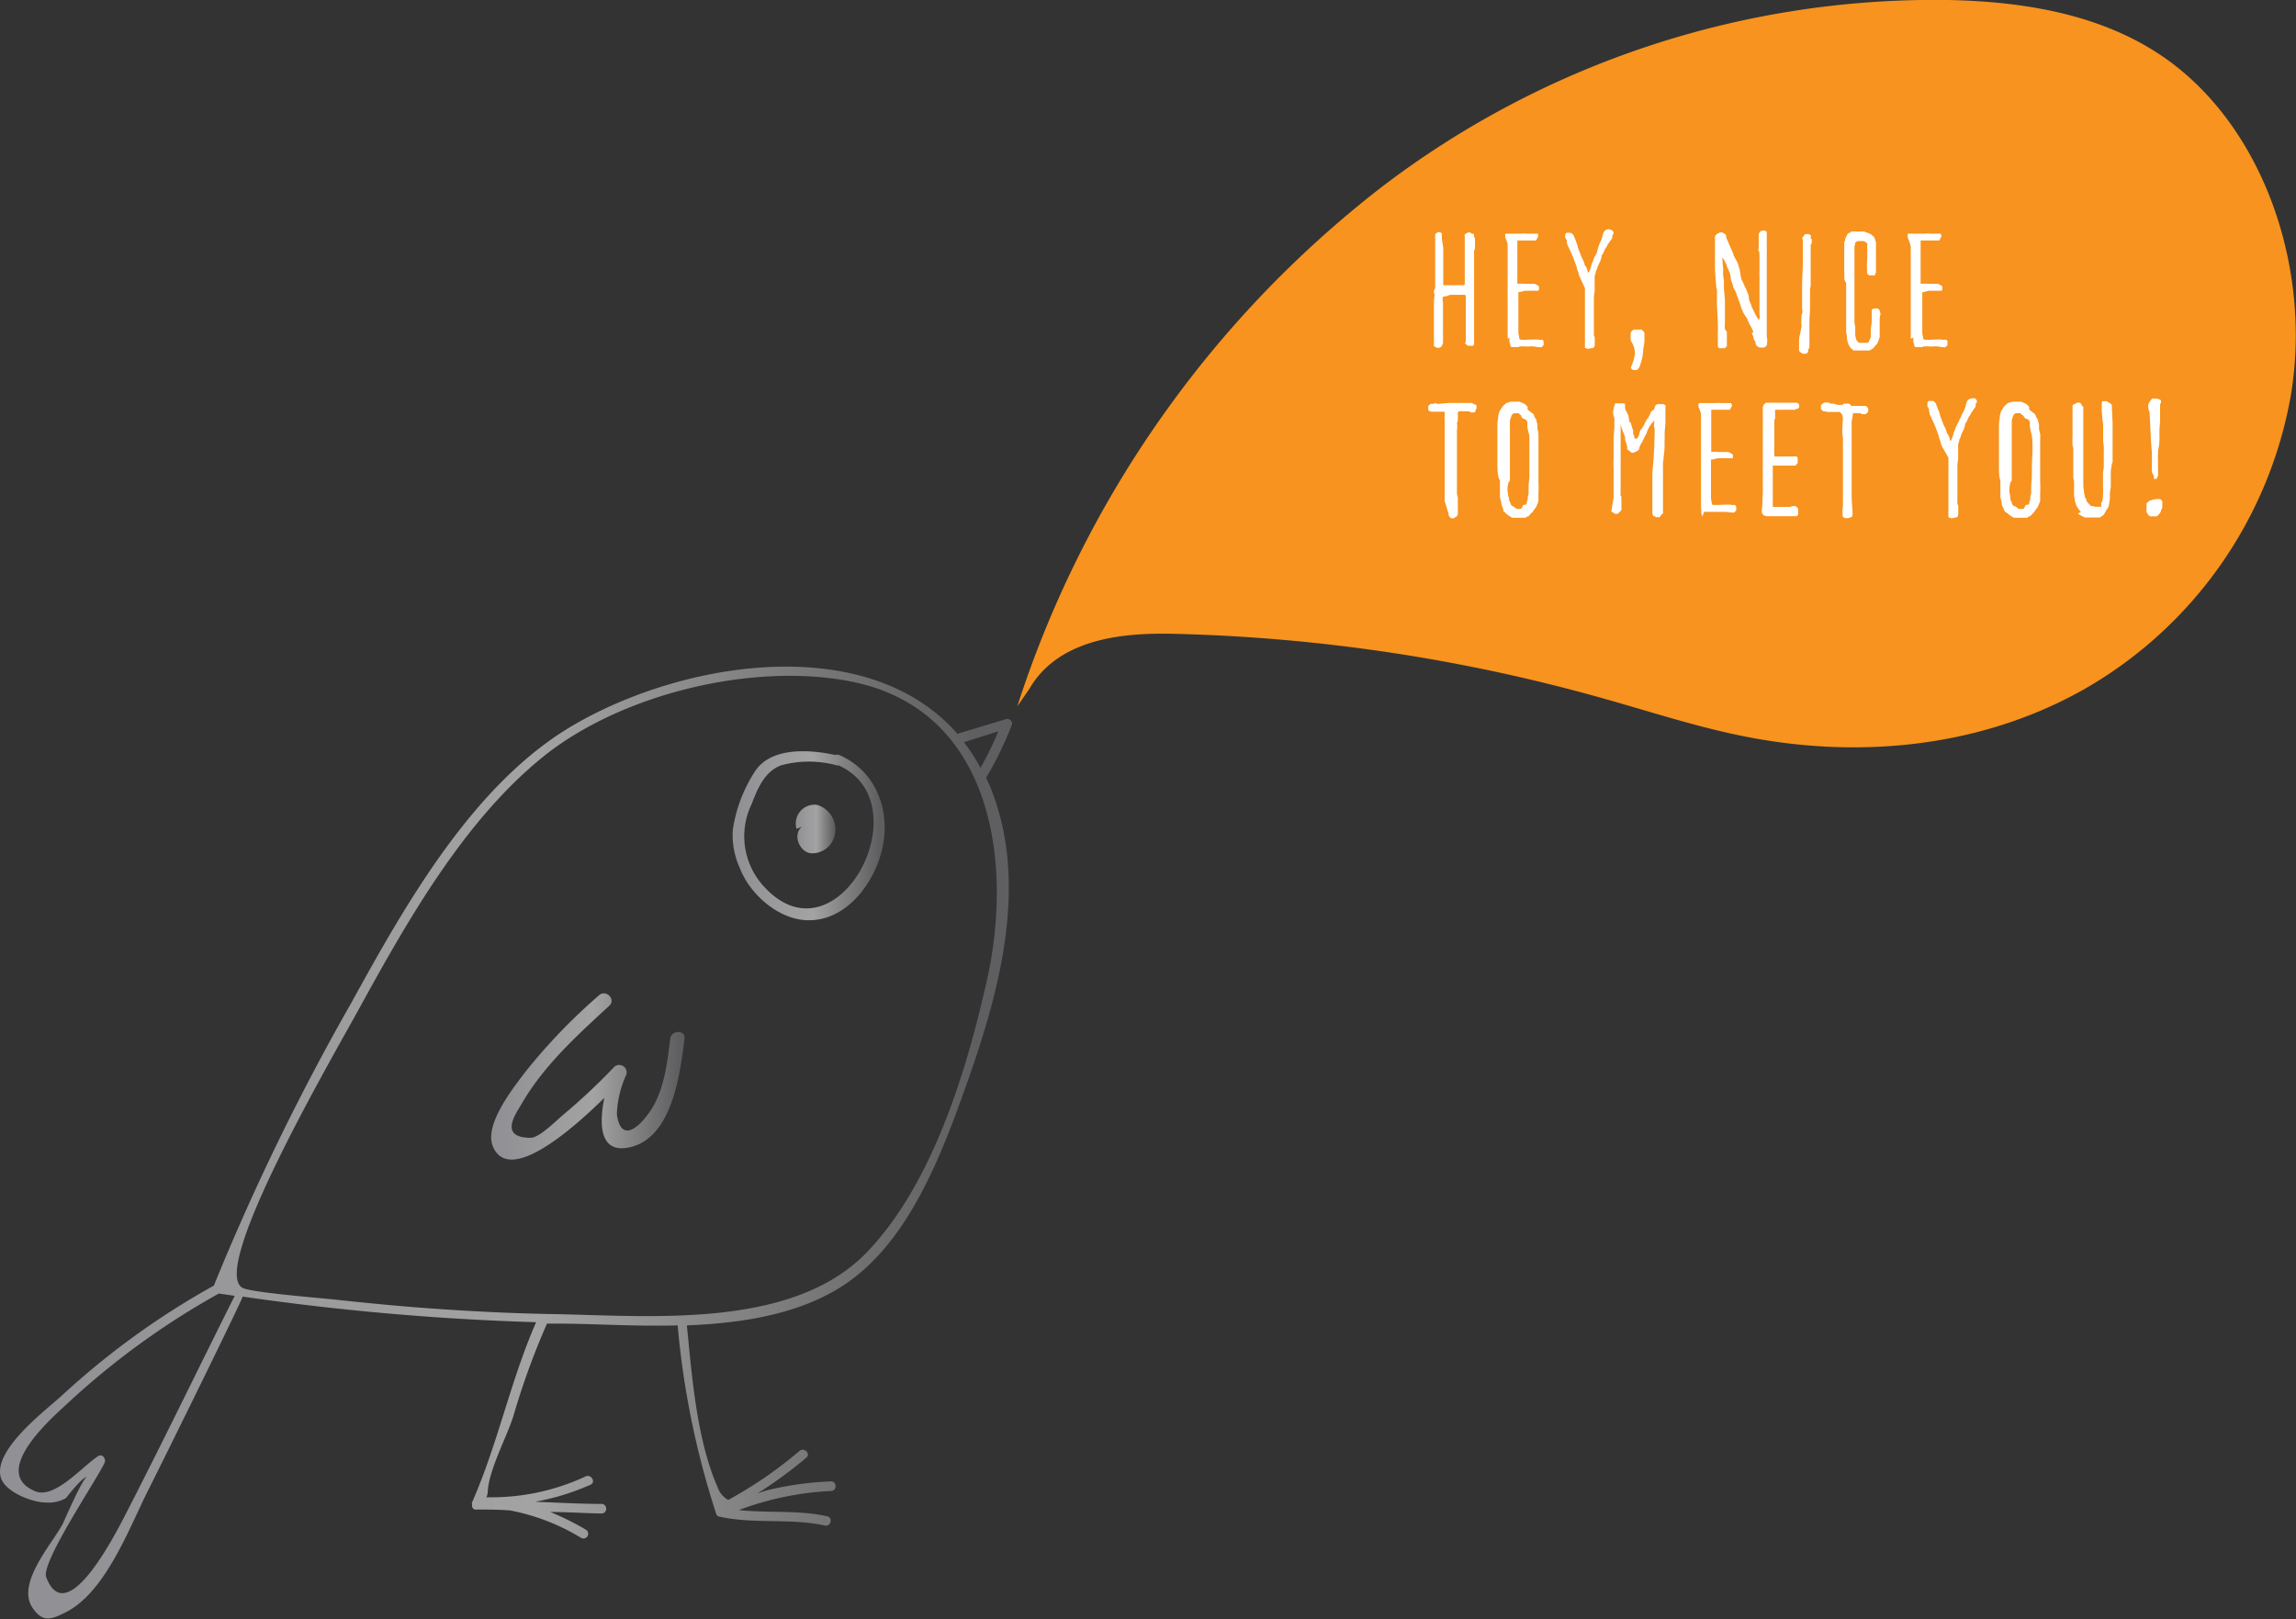 <svg xmlns="http://www.w3.org/2000/svg" xmlns:xlink="http://www.w3.org/1999/xlink" viewBox="0 0 179.4 126.53"><rect x="0" y="0" width="179.4" height="126.53" fill="#333333" stroke="none"/><defs><style>.cls-1{fill:#f7931e;}.cls-2{fill:#fff;}.cls-3{fill:url(#Cast_Iron);}.cls-4{fill:url(#Cast_Iron-2);}.cls-5{fill:url(#Cast_Iron-3);}.cls-6{fill:url(#Cast_Iron-4);}</style><linearGradient id="Cast_Iron" x1="2.92" y1="89.31" x2="76.42" y2="89.31" gradientUnits="userSpaceOnUse"><stop offset="0.01" stop-color="#919195"/><stop offset="0.53" stop-color="#a4a3a3"/><stop offset="1" stop-color="#5f5e60"/></linearGradient><linearGradient id="Cast_Iron-2" x1="57.67" y1="65.27" x2="68.72" y2="65.27" xlink:href="#Cast_Iron"/><linearGradient id="Cast_Iron-3" x1="62.25" y1="64.79" x2="65.17" y2="64.79" xlink:href="#Cast_Iron"/><linearGradient id="Cast_Iron-4" x1="38.98" y1="84.09" x2="53.01" y2="84.09" xlink:href="#Cast_Iron"/></defs><title>Contact us</title><g id="Layer_2" data-name="Layer 2"><g id="Layer_1-2" data-name="Layer 1"><path class="cls-1" d="M79.49,55.19a83.73,83.73,0,0,1,28.37-40.5A71.22,71.22,0,0,1,152.27,0c5.89.13,12,1.1,16.94,4.57C176.9,10,180.65,21,179,30.88a33.05,33.05,0,0,1-16.19,23c-8.11,4.57-17.67,5.45-26.63,3.64-3.68-.74-7.27-1.92-10.9-2.94a135.45,135.45,0,0,0-33.47-5.05c-4.21-.11-9.14.41-11.4,4.33"/><path class="cls-2" d="M114.53,26.74c0-.07,0-.63,0-.73V23.4s0-.2,0-.26,0-.05,0-.05-.07-.05-.11-.05a.86.86,0,0,0-.21,0l-.71,0h-.18a2.19,2.19,0,0,0-.33.12l-.17,0s0,0-.07.06,0,.37,0,.45,0,1.07,0,1.35,0,.9,0,1a.74.74,0,0,0,0,.19.79.79,0,0,1,0,.22s0,.18,0,.24,0,.19,0,.22l-.07,0,0,.14s-.07.08-.1.08-.13.07-.13.07l-.17,0-.24-.13,0,0s0-.09,0-.11v-.5s0-.31,0-.34,0-.72,0-.82,0-1.32,0-1.43,0-.66.06-.74v-.07a.94.94,0,0,1-.06-.18V22.7a.62.62,0,0,0,.1-.2s0-.22,0-.24,0-.2,0-.21c0-.17,0-1,0-1.17,0,0,0-.47,0-.62s0-.54,0-.56,0-.26,0-.29,0-.33,0-.37,0-.18,0-.21v-.47a.31.31,0,0,0,0-.07l.14-.1.07-.05h.17l.14.1a.12.12,0,0,1,0,.05s0,.07,0,.07,0,.2,0,.22,0,.09,0,.1.11.61.11.71V20c0,.06,0,.49,0,.54V21s0,.38,0,.43,0,.47,0,.5v.36l0,0h.4l.93,0h.24a.41.41,0,0,0,.11-.06s0-.06,0-.06c0-.25,0-1.49,0-1.74,0-.07,0-.68,0-.75v-.11c0-.18,0-.68,0-.72s0-.22,0-.26v-.11a.36.36,0,0,1,0-.11s0,0,0-.06a1.61,1.61,0,0,1,.29-.15h.1l.19.11h.08l.06,0,0,0a1.33,1.33,0,0,1,0,.21l.08.15v.36s0,.21,0,.25a.82.82,0,0,1,0,.18l0,0a.62.62,0,0,0-.07.23,2.11,2.11,0,0,0,0,.21c0,.13,0,.58,0,.64s0,1.79,0,2.45c0,.5,0,2.13,0,2.23s0,.38,0,.49,0,.33,0,.37,0,.17,0,.22,0,.18,0,.2l0,.05v.07s0,0,0,0l0,.08a2,2,0,0,1,0,.24l-.07.12,0,0h-.37a.46.46,0,0,1-.14-.07s-.12-.13-.15-.15Z"/><path class="cls-2" d="M117.8,26.47v-.79c0-.07,0-.59,0-.64v-.75c0-.07,0-.54,0-.61v-.21c0-.13,0-1.06,0-1.2v-.18c0-.07,0-.57,0-.64s0-1.07,0-1.15,0-.48,0-.61,0-.33,0-.39,0-.19,0-.22-.16-.48-.19-.54v-.21s0,0,0-.07,0,0,0,0l.23,0h.64l.18,0,.22,0a1.36,1.36,0,0,1,.42,0l.15,0H120l.09,0a.14.14,0,0,0,.09,0,1.21,1.21,0,0,0,0,.14v.08l-.16.31-.41,0-1.05,0V19c0,.05,0,.57,0,.64V22l0,.18a2.45,2.45,0,0,1,.54,0l.18,0,.33,0h.31a2,2,0,0,1,.33.19v.24a.05.05,0,0,1,0,.05.33.33,0,0,1-.08.06s-.11,0-.15,0h-.06l-.19,0h-.12l-.33,0h-.18s-.34.1-.4.1h-.1s0,0,0,0c0,.16,0,.74,0,.91,0,.32,0,1.53,0,1.55V26c0,.09.09.43.07.49l0,0s.09,0,.11.06l.21,0,.21,0c.1,0,.87-.05,1,0h.1l.07,0a.21.21,0,0,1,.11,0,.47.47,0,0,1,.09.12v.2s0,.11,0,.11l-.07.05-.07.1-.08,0h-.17l-.42-.06a1.18,1.18,0,0,0-.26,0,2.06,2.06,0,0,1-.35,0h-.25s-.12,0-.15,0-.1,0-.12.05h-.21l-.13,0h-.13l-.12,0-.07-.11s0-.06,0-.08l-.07-.21v-.33S117.77,26.47,117.8,26.47Z"/><path class="cls-2" d="M123.43,21.63a1.31,1.31,0,0,1-.08-.21v-.09a2.26,2.26,0,0,1-.15-.39s0-.06,0-.07l-.15-.4a1.31,1.31,0,0,0-.08-.21c0-.08-.27-.62-.27-.67l-.08-.11s0-.05,0-.07a1.57,1.57,0,0,1-.15-.29.43.43,0,0,0,0-.05.45.45,0,0,1-.05-.1s0,0,0,0a.78.78,0,0,0,0-.21l-.12-.18s0-.11,0-.13v0l0-.15h0s.1-.1.1-.11l.08,0h.24a.47.47,0,0,1,.12.07s.08.08.1.1.08.22.09.22c.11.22.18.54.23.57v.06c0,.09.17.48.2.57a2.89,2.89,0,0,0,.21.49.45.45,0,0,1,.06.14s.07.19.08.21,0,.06,0,.08l.1.12s.06.1.06.11a.64.64,0,0,0,.08.2.39.39,0,0,0,0,.15h.09a2.28,2.28,0,0,0,.23-.68.3.3,0,0,0,.06-.11,1.14,1.14,0,0,0,.07-.19,3.35,3.35,0,0,1,.18-.38,1.87,1.87,0,0,0,.13-.28s0-.06,0-.06A3.29,3.29,0,0,1,125,19a3,3,0,0,0,.21-.52l0-.07s.09-.24.09-.27l.06-.07.1-.1a2.19,2.19,0,0,1,.23-.07l.14.06.08,0,.07.06s.07.1.09.1v.18s-.09.09-.09.09a1.76,1.76,0,0,0,0,.19s-.07.15-.12.19-.06.05-.06.08l-.2.29-.07.15v0l-.13.18-.12.29s-.07.12-.07.13l-.07.07a.81.81,0,0,0,0,.11l-.07.26-.23.49a1.64,1.64,0,0,1-.07.23s-.09.17-.09.2,0,.08,0,.09l-.08.21v.13c0,.07,0,.44,0,.49s0,.21,0,.27,0,.28,0,.29-.06.42-.06.46,0,.73,0,1,0,.84,0,1,0,.11,0,.14,0,.11,0,.14l0,.64a.53.53,0,0,1,0,.11s.07.14.07.15,0,.1,0,.11a.79.79,0,0,1,0,.13v.15a.44.44,0,0,0,0,.15l0,0s0,.3-.2.29h-.08c-.2.08-.32.07-.4,0l-.09,0,0,0a0,0,0,0,1,0,0s0-.06,0-.07,0-.5,0-.53,0-.15,0-.17,0-.62,0-.67v-.63c0-.05,0-.58,0-.65s0-.21,0-.25,0-.26,0-.29,0-.61,0-.69a1.36,1.36,0,0,0,0-.17s0-.26,0-.29,0-.1,0-.11,0-.14,0-.17Z"/><path class="cls-2" d="M127.42,26a.63.63,0,0,1,.09-.14l0,0a1.16,1.16,0,0,1,.16-.11l.11,0H128s.07,0,.08,0l.1,0,.1,0s0,.07.08.08a.51.51,0,0,1,.13.18s0,.08,0,.13,0,.15,0,.15,0,.37,0,.4-.1.65-.1.66a.41.41,0,0,0,0,.07v0a4.14,4.14,0,0,1-.28,1.23.76.76,0,0,1-.15.21l-.07.06-.1,0a.15.15,0,0,1-.07,0s-.25,0-.27-.16,0-.09,0-.11a3.19,3.19,0,0,0,.29-1c0-.75-.3-.84-.33-1.14,0-.06,0-.19,0-.21v-.18A1.94,1.94,0,0,0,127.42,26Z"/><path class="cls-2" d="M134.23,26c0-.05,0-.48,0-.54v-.05c0-.23-.06-1.25-.07-1.49s0-.58,0-.65,0-.33,0-.41,0-.34-.06-.39c0-.21-.06-.75-.06-.76S134,21,134,20.93l0-.34c0-.05,0-.44,0-.48s0-.36,0-.42v-1c0-.07,0-.21,0-.22a.64.64,0,0,1,.13-.17l.27-.14h.15s.07,0,.1.06l.15.08s.07.07.07.07a.57.57,0,0,1,0,.13l.06.19a4.8,4.8,0,0,1,.21.49.93.93,0,0,1,.09.2s.11.21.11.24a1.06,1.06,0,0,1,.1.26c0,.07.2.42.25.49l.14.33a.36.36,0,0,1,0,.07s.07.19.08.19.11.68.13.74a.14.14,0,0,0,0,.05s.05.11.05.13.08.12.08.14l.14.3s0,.11.06.13a2,2,0,0,1,.12.29l.1.23s.06.24.06.25l0,.13c0,.08.18.45.19.52a.16.16,0,0,1,0,.06l.07.12.12.25.1.2.1.19s.15.28.19.33,0-.11.06-.16,0-.22,0-.28V24c0-.07,0-.29,0-.38V21.46a.88.88,0,0,1,0-.24v-.84c0-.07,0-.37,0-.4v-.05s0-.28-.06-.31,0-.26,0-.3,0-.35,0-.38a2.5,2.5,0,0,1,0-.4.62.62,0,0,1,0-.1.22.22,0,0,1,0-.09s0-.09,0-.1l.14-.18.2-.06h0l.13,0a.54.54,0,0,0,.16.1l0,0s0,.07,0,.07,0,.46,0,.54,0,.48,0,.53v.16a.74.74,0,0,1,0,.21c0,.08,0,.29,0,.32v.4s0,.25,0,.29c0,.2,0,1.06,0,1.26,0,0,0,.2,0,.24v.28s0,.08,0,.11,0,.36,0,.44v.42s0,.31,0,.36,0,1,0,1.16c0,0,0,.07,0,.08a.26.26,0,0,1,0,.1v1.28c.08.11,0,.67,0,.62l-.05.07-.16.11-.09,0h-.24a1.13,1.13,0,0,1-.22-.11l-.08-.1a1.47,1.47,0,0,1-.06-.27s0-.06-.05-.06-.09-.25-.1-.29-.11-.3-.13-.31S137,26,137,25.94a4,4,0,0,0-.27-.55s-.07-.12-.07-.16a1,1,0,0,1-.09-.18s-.06-.16-.08-.19a4.32,4.32,0,0,1-.27-.42,2.55,2.55,0,0,1-.1-.25,1.15,1.15,0,0,0-.08-.15s-.05-.21-.05-.23a.67.67,0,0,1-.07-.18s-.1-.25-.1-.29a.45.45,0,0,0-.08-.17s-.07-.22-.07-.25-.06-.13-.07-.15a2,2,0,0,0-.18-.32s0-.09,0-.1-.08-.21-.08-.22-.06-.22-.09-.22a4.81,4.81,0,0,0-.07-.53s-.11-.26-.13-.3l-.11-.24c0-.12-.21-.5-.24-.55a1.33,1.33,0,0,0-.12-.16l0,0v.12c0,.08.05.58.05.65a2.06,2.06,0,0,1,0,.43,4.57,4.57,0,0,0,.07.61s0,.22,0,.24v.34c0,.1.08.88.08,1s0,.61,0,.68,0,.36,0,.38v.62a3.16,3.16,0,0,0,0,.53l.15.2s0,.59,0,.84v.33l0,0-.08,0,0,0s-.07.09-.07.11l-.21,0h-.23s-.1-.07-.11-.11,0-.05,0-.05a.28.28,0,0,1,0-.13V26.6S134.21,26.13,134.23,26Z"/><path class="cls-2" d="M140.57,26.77s0-.42.05-.54.1-.58.13-.65,0-.24,0-.26,0-.17,0-.21,0-.54.06-.62,0-.32,0-.35,0-1.4,0-1.54,0-.4,0-.46.06-1.52.06-1.6,0-.63,0-.85,0-.72,0-.84-.06-.25-.06-.29v0c.06,0,.15-.18.17-.2a.23.23,0,0,1,.1-.07,1.06,1.06,0,0,1,.18,0h.06a1.47,1.47,0,0,1,.17.09l0,0a.69.69,0,0,1,0,.08s0,.17,0,.21.05,0,.07,0,0,.17,0,.2V19l-.08.13c0,.09,0,.49,0,.59s0,.34,0,.4,0,.82,0,.93,0,1.12,0,1.22-.05.3-.05.33V23c0,.1,0,.62,0,.75s0,.4,0,.43-.05.75-.05.83,0,.27,0,.29v.18a1.45,1.45,0,0,0,0,.29v.47s0,.44,0,.51v.38s-.07.18-.09.19,0,.13,0,.14a.66.66,0,0,1-.14.18l-.14,0h-.13a.49.49,0,0,1-.13-.06s-.1-.07-.1-.08l-.08-.07s0-.06,0-.07Z"/><path class="cls-2" d="M144.1,21.8a5.44,5.44,0,0,0,0-.67v-.7s0-.28,0-.3,0-.33,0-.36,0-.44,0-.51,0-.07,0-.08,0-.13,0-.14,0-.1,0-.1a.69.69,0,0,1,.07-.15s0-.1,0-.12.07-.16.09-.18.05-.1.05-.12.11-.13.12-.16l.07,0v0s.14-.09.16-.12H145l.11,0h.54l.19.08a.8.8,0,0,1,.2.07h0l0,0s.15.06.15.08l.18.14.11.14a.77.77,0,0,0,.05.17s0,.08.05.11a1,1,0,0,0,0,.12s0,.2,0,.24,0,.3,0,.32,0,.12,0,.18a.7.7,0,0,1,0,.12s0,.31,0,.4,0,.2,0,.23,0,.27,0,.29v.34s0,.11,0,.14a1.06,1.06,0,0,1-.1.26,0,0,0,0,1,0,0l-.08,0-.19,0a.3.3,0,0,1-.11,0s-.06,0-.06,0l-.05-.05s-.09-.06-.09-.07a6.47,6.47,0,0,1,0-1.17s0-.33,0-.36v-.12a.57.57,0,0,0,0-.15s0-.18,0-.21a.47.47,0,0,1,0-.17s0-.16,0-.18-.09-.09-.14-.12a.39.39,0,0,0-.1-.08v0l-.1,0-.11,0a.5.5,0,0,0-.14,0h-.17l-.09.06-.1.07a.5.5,0,0,0,0,.13.7.7,0,0,0-.05.25l0,.07s0,.18,0,.21,0,.58,0,.64a.55.55,0,0,0,0,.16v.89s0,.15,0,.18,0,.21,0,.22,0,.39,0,.5v.57s0,.73,0,1,0,.85,0,1,0,.38,0,.43.06.27.06.34,0,.11,0,.12,0,.21,0,.24,0,.14,0,.15a.15.15,0,0,1,0,.08,2.23,2.23,0,0,0,.07.36l0,.08.05,0a.51.51,0,0,1,.09.13.41.41,0,0,0,.11.07h.18l.08,0h.29l.11,0c.06,0,.14-.24.18-.31s.05-.14.06-.19,0-.22,0-.22,0-.13,0-.14,0-.17,0-.2.06-.51.07-.56v-.14s0-.17,0-.18v-.39s0-.14,0-.18a.64.64,0,0,1,0-.07.67.67,0,0,1,.18-.11h.05l.1,0a.43.43,0,0,0,.11,0s.11.05.11.07.07.08.07.08a1.76,1.76,0,0,0,.06.25v.11a.94.94,0,0,0-.06.24s0,.25,0,.28,0,.48,0,.52,0,.15,0,.17,0,.19,0,.22,0,.1,0,.11a1.68,1.68,0,0,1,0,.18,3.38,3.38,0,0,1-.12.35.72.72,0,0,1-.14.25s-.11.12-.15.16a.64.64,0,0,0-.06.1l-.19.12,0,0-.15.08-.26,0-.24,0h-.4l-.11,0-.15,0s-.11,0-.11-.05a1.36,1.36,0,0,1-.21-.18l0,0-.14-.22s0-.1-.06-.12a.22.22,0,0,0,0-.05s-.07-.3-.07-.35a.88.88,0,0,1,0-.15s-.06-.3-.06-.33,0-.1,0-.11,0-.29,0-.34,0-.26,0-.29,0-.41,0-.43V22.13S144.1,21.84,144.1,21.8Z"/><path class="cls-2" d="M149.3,26.47v-.79c0-.07,0-.59,0-.64v-.75c0-.07,0-.54,0-.61v-.21c0-.13,0-1.06,0-1.2v-.18c0-.07,0-.57,0-.64s0-1.07,0-1.15,0-.48,0-.61,0-.33,0-.39-.05-.19-.05-.22-.16-.48-.19-.54v-.21s0,0,0-.07,0,0,0,0l.23,0H150l.18,0,.22,0a1.36,1.36,0,0,1,.42,0l.15,0h.49l.09,0a.14.14,0,0,0,.09,0,1.21,1.21,0,0,0,.05.14v.08l-.16.31-.41,0-1.05,0V19c0,.05,0,.57,0,.64V22l0,.18a2.48,2.48,0,0,1,.54,0l.18,0,.33,0h.31a2,2,0,0,1,.33.19v.24a.05.05,0,0,1,0,.05.33.33,0,0,1-.08.06s-.11,0-.16,0h0l-.19,0h-.12l-.33,0h-.18s-.34.1-.4.1h-.1s0,0,0,0c0,.16,0,.74,0,.91,0,.32,0,1.53,0,1.55V26c0,.09.08.43.07.49l0,0s.09,0,.11.06l.21,0,.21,0c.1,0,.87-.05,1,0h.1l.07,0a.21.21,0,0,1,.11,0,.47.47,0,0,1,.09.12v.2s0,.11,0,.11l-.07.05-.07.1-.09,0h-.16l-.42-.06a1.18,1.18,0,0,0-.26,0,2.06,2.06,0,0,1-.35,0h-.25s-.12,0-.15,0-.1,0-.12.05h-.21l-.13,0h-.14l-.11,0-.07-.11s0-.06,0-.08l-.07-.21v-.33S149.27,26.47,149.3,26.47Z"/><path class="cls-2" d="M112.88,39.16c0-.07,0-.64,0-.72v-.61c0-.39,0-1.56,0-1.73,0,0,0-.25,0-.33s0-.29,0-.32,0-1,0-1.14,0-.55,0-.73,0-.67,0-.68a1.5,1.5,0,0,1,0-.37v-.24a.31.31,0,0,1,0-.12h-.16l-.16,0-.21,0h-.54a2,2,0,0,1-.21-.1l0,0a1,1,0,0,0,0-.12v-.2a.37.37,0,0,1,.07-.1s.1-.09.13-.09.08,0,.12,0a1.43,1.43,0,0,0,.28-.07l.08.07h.11l.78-.07c.09,0,.84,0,1,0l.77,0h.08a1.09,1.09,0,0,0,.17.1s.05,0,.05,0a.92.92,0,0,1,.13.09v.13l0,.12-.06.07s0,.07,0,.07a.62.62,0,0,1-.1.16s-.07,0-.08,0l-.11,0h-.09l-.15-.09h-.57a.54.54,0,0,0-.22,0l-.08.1,0,0a.07.07,0,0,0,0,.06v.28s0,.22,0,.25,0,.14-.07.18a2.15,2.15,0,0,1,0,.62c0,.06,0,.2,0,.23s0,.7,0,.83V35c0,.12,0,.55,0,.61v.71c0,.1,0,.51,0,.61s0,.17,0,.19V38c0,.11,0,.53,0,.58a1.28,1.28,0,0,0,.07.28V39s0,.36,0,.4v.83a.53.53,0,0,0-.11.15l0,0-.06,0a0,0,0,0,1,0,0,1,1,0,0,1-.14.12h-.08l-.13,0s-.11-.08-.12-.11l-.08-.11s0-.11,0-.13Z"/><path class="cls-2" d="M117,36.27c0-.09,0-.79,0-.89s0-2,0-2.27a5.33,5.33,0,0,1,.07-.54s0-.1,0-.1a1.19,1.19,0,0,1,.07-.23l0-.06s.1-.15.11-.18l.14-.22a2.32,2.32,0,0,1,.33-.29,3.15,3.15,0,0,0,.32-.1l.14,0,.33,0,.2,0a2.53,2.53,0,0,1,.44.19s.11.1.14.13.07.09.07.11V32l.08.07s.13.08.14.11l.18.14s.07,0,.07.07l.11.26s.11.14.11.18,0,0,0,.06l.08.26s0,.12,0,.14,0,.19,0,.21a3.53,3.53,0,0,1,.08.4c0,.09,0,.54,0,.65v2.09s0,.32,0,.36,0,.51,0,.69a7,7,0,0,1,0,.78s0,.14,0,.15,0,.28,0,.31,0,.18,0,.19a1.77,1.77,0,0,1-.12.35.91.91,0,0,1-.11.22s-.16.19-.18.24-.09.12-.1.12-.24.25-.28.3-.07,0-.08,0-.13.1-.13.11l-.22,0-.22,0h-.32l-.29,0-.14-.08-.29-.2s-.08-.09-.11-.09,0-.06,0-.07-.09,0-.09,0,0,0,0,0-.07-.13-.07-.14,0-.1,0-.1-.05-.12-.06-.14-.1-.27-.1-.3,0-.11,0-.13a1.91,1.91,0,0,1-.1-.37s0-.75,0-1v-.31C117,37.33,117,36.49,117,36.27Zm.82,2.2s0,.3.07.4,0,.13,0,.14a3.69,3.69,0,0,1,.16.4.21.21,0,0,0,.16.14,1.9,1.9,0,0,0,.33.22l.09,0h.11a.15.15,0,0,0,.07,0,.18.18,0,0,0,.09-.08.9.9,0,0,0,.1-.22l.28-.06s0-.07,0-.08l.09-.32s0-.11,0-.14.07-.3.07-.32,0-.41,0-.58.06-.62.06-.62c0-.16,0-1.51,0-1.94V35c0-.17,0-.8,0-.91a.77.77,0,0,0-.06-.24s-.1-.46-.1-.51a1.49,1.49,0,0,0,0-.18l0-.06,0-.12a1,1,0,0,0-.11-.18.93.93,0,0,0-.25-.1,1.71,1.71,0,0,1-.11-.14l0-.09s0,0,0,0l-.11-.07s-.08-.1-.1-.11l-.11,0h-.1a.52.52,0,0,0-.27.06,1,1,0,0,0-.11.23l-.09.28s0,.3,0,.4,0,.44,0,.47,0,.89,0,1.08,0,1.59,0,1.83v.93C117.77,37.67,117.78,38.37,117.8,38.47Z"/><path class="cls-2" d="M126.08,38.89v-.38s0-.17,0-.19,0-1.53,0-1.71a6.34,6.34,0,0,1,0-.76s0-.25,0-.32,0-.43,0-.45,0-.34,0-.38,0-.39,0-.42.06-.81.06-.91a1.76,1.76,0,0,0,0-.19s0-.1,0-.11,0-.24,0-.25,0-.14,0-.16a1.89,1.89,0,0,1-.1-.36s0,0,0,0v-.06c0-.15.09-.51.09-.52l.08-.2.15,0a.86.86,0,0,1,.22,0h.23l.09,0s.06.06.07.07,0,.1,0,.11A2.86,2.86,0,0,0,127,32s.07.17.1.18.06.14.07.17l.08.15,0,.08s.06.34.07.38l.1.08.12.42a1.07,1.07,0,0,0,.07.15s0,.29,0,.3.13.24.1.27,0,.08.07.08,0,0,.07.05h0a.28.28,0,0,1,.08-.06.69.69,0,0,1,.11-.17s.11-.44.12-.46.1-.08.1-.09l.22-.36c0-.06.22-.42.24-.48l0,0,.06,0a1,1,0,0,1,.14-.29c0-.07.09-.22.09-.24a2,2,0,0,1,.24-.16.24.24,0,0,0,0-.09s.08-.14.08-.15,0-.06,0-.07l.07-.05a.24.24,0,0,1,.11-.06l.22,0h.11l.13,0s.07,0,.08.05.08,0,.08,0,0,0,0,0l0,.08a1.72,1.72,0,0,1,0,.18s0,.17,0,.19v.14c0,.13,0,.7,0,.82s-.06.68-.06.74,0,.43,0,.53a3,3,0,0,0,0,.42,8.23,8.23,0,0,1-.07.9c0,.06-.05.49-.06.54s0,.42,0,.5v.2c0,.09,0,.83,0,.92s0,.31,0,.33,0,.31,0,.34,0,.46,0,.5v.94a.49.49,0,0,1,0,.11v.1s0,0-.06.07-.07,0-.07,0l0,0a.64.64,0,0,1,0,.07.09.09,0,0,1-.07.05l-.06.12h-.07a.81.81,0,0,0-.22,0l-.08-.07s-.14,0-.14-.07a.59.59,0,0,1-.06-.16c0-.12,0-.65,0-.74s0-.63,0-.64,0-.13,0-.14,0-.35,0-.4v-.32s0-.3,0-.33,0-.22,0-.24v-.36c0-.09.08-.9.09-1l.06-1.12a1.41,1.41,0,0,0,0-.21c0-.11.06-1.09,0-1.22s0-.36,0-.43l0-.08h-.05s0,.08-.06.09a2.42,2.42,0,0,0-.3.41l-.09.18-.06.14s-.05.15-.05.16-.2.36-.25.49-.2.34-.23.43a.72.72,0,0,0-.1.33s-.1.11-.14.12l-.15.07s-.12.06-.14.06a.33.33,0,0,1-.16,0,.63.63,0,0,1-.13-.11.64.64,0,0,1-.16-.11s-.05-.07-.05-.08a.31.31,0,0,1,0-.1s0-.09,0-.09a4.16,4.16,0,0,0-.16-.5s0-.13,0-.17-.06-.19-.06-.21-.16-.37-.16-.4a3.4,3.4,0,0,1-.13-.46,1,1,0,0,0,0-.12l0,.07s0,.18,0,.22v.29s0,.25,0,.29,0,1.14,0,1.22v.57a3,3,0,0,1,0,.3s0,.11,0,.13v.34c0,.05,0,.46,0,.5v.64s0,.28,0,.31,0,.29,0,.35a1.75,1.75,0,0,0,0,.23s0,.09,0,.11-.06.11,0,.12a.41.41,0,0,1,.06.11,1.8,1.8,0,0,0,0,.28s0,.43,0,.57v.08a.54.54,0,0,1,0,.08.37.37,0,0,1-.07.12,0,0,0,0,1,0,0l-.12.1h0s-.08.09-.1.1l-.07,0h-.15a2.11,2.11,0,0,0-.27-.18.16.16,0,0,1,0-.06s0,0,0,0Z"/><path class="cls-2" d="M132.91,39.7v-.79c0-.07,0-.58,0-.64v-.74c0-.07,0-.54,0-.61v-.21c0-.14,0-1.07,0-1.2v-.19c0-.06,0-.56,0-.63s0-1.07,0-1.15,0-.49,0-.61,0-.34,0-.39,0-.2,0-.22a5,5,0,0,0-.2-.54v-.21s.05-.06.05-.07,0,0,0,0a1,1,0,0,1,.24,0h.64l.18,0,.22,0a1.29,1.29,0,0,1,.41,0l.16,0h.48l.1,0a.15.15,0,0,0,.08,0,.73.73,0,0,0,.06.14v.08l-.17.3-.4,0h-1.05v.21s0,.56,0,.63v2.28l0,.18a2,2,0,0,1,.54,0l.18,0,.33,0h.3a2,2,0,0,1,.34.2v.23s0,0,0,.06l-.08,0s-.11,0-.15,0H135l-.19,0h-.11l-.33,0h-.18s-.35.1-.41.1h-.09s0,0,0,0c0,.17,0,.75,0,.92s0,1.52,0,1.55v.54c0,.08.08.43.07.49l0,0,.11.05.21,0,.2,0c.1,0,.88-.06,1,0h.17a.36.36,0,0,1,.11,0,.5.5,0,0,1,.1.13v.19a.53.53,0,0,1,0,.11l-.07.06a.53.53,0,0,1-.07.1l-.08,0h-.17l-.41-.05h-.27s-.31,0-.34,0h-.4s-.1,0-.13,0l-.12,0h-.35l-.11,0L133,40.4s0-.06,0-.09l-.07-.21v-.33S132.88,39.7,132.91,39.7Z"/><path class="cls-2" d="M137.74,38.4V36.65c0-.34,0-1.75,0-2,0,0,0-.45,0-.51V32.9c0-.06,0-.44,0-.56s0-.22,0-.24v-.29s.07-.23.13-.25.07-.06.1-.09l.23,0h1.19l.42,0h.11l.08,0h.29l.1,0,.13.07s.06.07.06.09l0,.07v0a.68.68,0,0,1,0,.12s-.08.1-.12.13l-.1,0s-.07,0-.07.07l-.12,0H140l-.25,0-.08,0-.11,0h-.81l-.05,0c0,.07,0,.34,0,.41a.41.41,0,0,0,0,.1s0,.15,0,.16-.06.14-.06.17,0,.21,0,.24,0,.36,0,.39,0,.3,0,.33,0,.55,0,.62V35c0,.2,0,.64,0,.67l0,0h.26l.25,0h.29l.16,0a1.3,1.3,0,0,1,.26,0l.14,0,.12,0a.55.55,0,0,1,.17,0l.08,0s.07.07.09.07,0,.06,0,.09,0,.15,0,.18v.18l-.17.19-.26,0h-.37l-.2,0h-.33l-.18,0h-.43a.76.76,0,0,0,0,.16s0,.25,0,.34,0,.37,0,.4,0,1.11,0,1.22V39c0,.09,0,.47,0,.54s0,.05,0,.07l0,0s.12,0,.15,0h0l.72,0h.43s.29-.07.34-.07h.12a.23.23,0,0,1,0,0l.17.13a.61.61,0,0,1,.05.12V40c0,.06,0,.21,0,.23l-.12.11s-.06,0-.07,0-.32,0-.39,0h-.12l-.52,0-.3,0-.51,0h-.29l-.14,0-.22-.07s-.09-.07-.09-.09l-.07-.11a.43.43,0,0,0,0-.07v-.13C137.7,39.77,137.74,38.55,137.74,38.4Z"/><path class="cls-2" d="M144,39.52V36.21c0-.3,0-1.66,0-1.94,0-.05-.05-.4-.05-.44v-.21c0-.1.05-.94.05-1v0a.69.69,0,0,1-.05-.21,1.28,1.28,0,0,1-.12-.15s-.07-.07-.07-.07-.06,0-.07,0h-.12l-.2,0h-.18l-.25,0-.12,0-.28-.05-.07,0a1.07,1.07,0,0,1-.19-.18s0-.06,0-.07a.81.81,0,0,0,0-.11v0a.62.62,0,0,1,0-.1.4.4,0,0,1,.13-.14s0,0,0,0a1.51,1.51,0,0,1,.18-.09h.27l.19.09.22,0,.32.1h.35l.13-.1.09,0h.12l.2,0a1.62,1.62,0,0,1,.19.18l.32,0,.26,0h.5s.07,0,.07,0,0,0,0,0,0,0,.05.07l.1.11a2,2,0,0,1,0,.22.35.35,0,0,1,0,.06v0l-.18.18h0l-.19,0h-.06s-.07,0-.07,0l-.11-.07-.21,0-.22,0-.14,0,0,0s-.07.46-.11.65v.18c0,.08,0,.8,0,.9s0,1.41,0,1.58,0,.33,0,.4c0,.35,0,2,0,2.36a15.3,15.3,0,0,0,.07,1.56l0,.06c0,.05,0,.11,0,.12v.14a.53.53,0,0,1-.06.14l0,0-.07.05-.26.06h-.18a.49.49,0,0,1-.13-.06l-.08-.08,0-.07a.65.65,0,0,1,0-.11V40C143.94,39.91,144,39.59,144,39.52Z"/><path class="cls-2" d="M151.73,34.87s-.07-.2-.08-.21v-.1a2.15,2.15,0,0,1-.15-.38s0-.06,0-.08l-.15-.4a1.67,1.67,0,0,0-.08-.2c0-.09-.27-.63-.27-.67l-.08-.11s0-.06,0-.07a2.64,2.64,0,0,1-.15-.29.2.2,0,0,0,0-.06.63.63,0,0,1,0-.09s-.05,0-.05-.06a.82.82,0,0,0,0-.21,1.13,1.13,0,0,1-.12-.18V31.6a1.24,1.24,0,0,0,0-.16h0s.1-.09.1-.11.06,0,.08,0h.11a.35.35,0,0,0,.12,0,.27.27,0,0,1,.13.07s.08.08.1.09a1.65,1.65,0,0,0,.09.22,5.11,5.11,0,0,0,.23.57v.07c0,.09.17.47.2.57a2.81,2.81,0,0,0,.21.48.84.84,0,0,1,.06.14s.07.2.08.21,0,.07,0,.08l.1.13s.06.1.06.11a.6.6,0,0,0,.08.19.43.43,0,0,0,0,.16h.09a2.28,2.28,0,0,0,.23-.68.41.41,0,0,0,.06-.11,1,1,0,0,0,.07-.2s.15-.33.18-.37.13-.24.13-.28.05-.07.05-.07a3.81,3.81,0,0,1,.23-.5,2.87,2.87,0,0,0,.21-.51l0-.07s.09-.25.09-.28l.06-.07.1-.09a2.19,2.19,0,0,1,.23-.07l.14,0,.08,0,.07.06s.07.09.09.09v.18s-.09.1-.09.1,0,.17,0,.18a.68.68,0,0,1-.11.2s-.06.05-.06.08l-.2.29-.07.15v0l-.13.18-.12.29s-.07.11-.07.13l-.07.06s0,.09,0,.12l-.07.26-.23.48a1.37,1.37,0,0,1-.07.24s-.09.17-.09.19,0,.09,0,.1-.08.19-.08.21v.12c0,.07,0,.45,0,.5s0,.21,0,.26,0,.28,0,.3-.06.41-.06.45,0,.74,0,1,0,.85,0,1a1.27,1.27,0,0,1,0,.14s0,.11,0,.14l0,.63a.68.68,0,0,1,0,.12s.07.13.07.15,0,.1,0,.11a1,1,0,0,1,0,.12V40s0,.13,0,.15l0,0s0,.3-.2.29h-.08c-.2.08-.32.07-.4,0l-.09,0,0,0a.07.07,0,0,1,0,0s0-.05,0-.07,0-.49,0-.52,0-.16,0-.17,0-.62,0-.68v-.62c0-.06,0-.58,0-.65s0-.21,0-.25,0-.26,0-.29,0-.61,0-.69a.85.85,0,0,0,0-.17s0-.26,0-.29,0-.1,0-.11,0-.14,0-.17Z"/><path class="cls-2" d="M156.19,36.27c0-.09,0-.79,0-.89s0-2,0-2.27c0,0,.06-.49.07-.54s0-.1,0-.1.06-.18.07-.23l0-.06s.1-.15.11-.18l.14-.22a1.88,1.88,0,0,1,.33-.29l.32-.1.14,0,.33,0,.19,0a2.59,2.59,0,0,1,.45.19l.14.13s.07.09.07.11V32l.08.07a1.1,1.1,0,0,1,.14.11l.18.14s.07,0,.07.07l.11.26s.11.14.11.18,0,0,0,.06l.08.26s0,.12,0,.14,0,.19,0,.21.07.37.09.4,0,.54,0,.65v2.09s0,.32,0,.36,0,.51,0,.69a7.11,7.11,0,0,1,0,.78s0,.14,0,.15,0,.28,0,.31,0,.18,0,.19a1.73,1.73,0,0,1-.13.35.65.65,0,0,1-.11.22s-.15.19-.18.24-.08.12-.09.12l-.28.3-.09,0s-.12.1-.12.11l-.22,0-.22,0h-.32l-.29,0-.14-.08a1.82,1.82,0,0,1-.29-.2s-.09-.09-.11-.09-.06-.06-.06-.07-.08,0-.08,0,0,0,0,0-.07-.13-.07-.14-.06-.1-.06-.1,0-.12-.05-.14-.1-.27-.1-.3a1.3,1.3,0,0,1,0-.13,3.12,3.12,0,0,1-.1-.37s0-.75,0-1v-.31C156.17,37.33,156.19,36.49,156.19,36.27Zm.82,2.2s.06.3.07.4,0,.13,0,.14a3.45,3.45,0,0,1,.15.4s.07.13.17.14.29.19.33.22l.08,0H158a.15.15,0,0,0,.07,0,.2.2,0,0,0,.1-.08s.08-.18.1-.22l.27-.06s0-.07,0-.08l.1-.32a1.27,1.27,0,0,0,0-.14c0-.1.07-.3.07-.32s0-.41,0-.58.05-.62.05-.62c0-.16,0-1.51.05-1.94V35c0-.17,0-.8-.05-.91a.74.74,0,0,0-.05-.24,4.59,4.59,0,0,1-.1-.51s0-.15,0-.18l0-.06,0-.12a1,1,0,0,0-.11-.18,1.09,1.09,0,0,0-.25-.1s-.1-.12-.11-.14l-.06-.09s0,0,0,0-.1-.07-.11-.07-.09-.1-.1-.11l-.11,0h-.1a.57.57,0,0,0-.28.06,1.58,1.58,0,0,0-.11.23l-.08.28a3.94,3.94,0,0,1,0,.4c0,.11,0,.44,0,.47s0,.89,0,1.08,0,1.59,0,1.83v.93C157,37.67,157,38.37,157,38.47Z"/><path class="cls-2" d="M161.94,34.06s0-.34,0-.45,0-.53,0-.56,0-.63,0-.77,0-.29,0-.32v-.2s0-.11.05-.14.05,0,.06,0a.23.23,0,0,1,.1-.07l.18-.09.09,0h0s.07,0,.07,0a.27.27,0,0,1,.11.09s.06.11.06.13.12.07.12.1,0,.13,0,.18v.06c0,.05,0,.42,0,.46s0,.54,0,.58v.42c0,.07,0,.55,0,.62s0,.46,0,.58,0,.59,0,.63,0,.66,0,.72,0,.88,0,1,0,.3,0,.4,0,.34,0,.37,0,.42.05.47a1.62,1.62,0,0,0,0,.2s.07.26.07.27v.12a1.31,1.31,0,0,0,.11.12v.1l.07.15.31.32s.07,0,.07,0h0l.07,0a.69.69,0,0,1,.17.05l.2,0a.7.7,0,0,1,.17,0s.1,0,.11,0l0,0s0-.11,0-.14,0-.14,0-.15,0-.08.06-.1.08-.53.08-.54a4.85,4.85,0,0,0,0-.66s0-.24,0-.25,0-.72,0-.79.06-.4.06-.45v-.26c0-.07,0-.44,0-.54s0-.25,0-.29,0-.19,0-.21a1.29,1.29,0,0,0,0-.25v-.14a3.69,3.69,0,0,1-.05-.37c0-.2,0-1.07,0-1.23s-.05-.36-.05-.42-.06-.68-.06-.78,0-.11,0-.12v-.07s0-.11,0-.15,0-.17,0-.17a.28.28,0,0,0,0-.1l0,0,.08-.07.32,0s.24.16.25.16a.76.76,0,0,1,.14.13s0,.07,0,.09l.06,1.34s0,.1,0,.11,0,.22,0,.24l0,.18v.14s0,.19,0,.21v.23s0,.35,0,.4V35c0,.17,0,.94,0,1.11a.49.49,0,0,0-.06.17s-.07.41-.08.53v.16s0,.34,0,.39v0s0,.08,0,.1v.22s0,.35,0,.37-.07.38-.07.49,0,.36,0,.37a6.12,6.12,0,0,1-.11.71,1.2,1.2,0,0,1-.09.12l-.28.48-.08.06-.23.16-.11,0-.27,0h-.57l-.22,0-.35-.18a.7.7,0,0,1-.19-.13L162.6,40a1.29,1.29,0,0,1-.23-.28,1.56,1.56,0,0,1-.18-.34,2.26,2.26,0,0,1-.07-.28,2.1,2.1,0,0,0-.06-.33,1.14,1.14,0,0,1,0-.21c0-.07,0-.62,0-.78v-.18a1.83,1.83,0,0,1-.06-.25s0-.76,0-1v-.1c0-.07,0-.79,0-.88v-.36C161.89,34.84,161.94,34.15,161.94,34.06Z"/><path class="cls-2" d="M167.72,39.45l0-.14.11-.06s.07-.09.07-.09.19-.08.22-.08a1.47,1.47,0,0,1,.42-.08h.07l.16,0s.07,0,.08.06l.1.08a2.43,2.43,0,0,1,0,.27s0,.2,0,.23v.07s-.1.15-.1.17,0,.07,0,.08-.13.19-.13.21a1,1,0,0,0-.18.18l-.18,0h-.24l-.14,0-.15-.15a.26.26,0,0,1-.06-.12s0,0-.05-.05,0-.1,0-.11,0-.2,0-.25v-.06S167.72,39.48,167.72,39.45Zm.42-2.57a3.42,3.42,0,0,1,0-.45V36c0-.05,0-.61,0-.68-.09-.73-.13-2.42-.18-3,0,0,0-.1,0-.11l0,0a1.12,1.12,0,0,1-.1-.57v-.05s.07-.12.07-.13.1-.16.11-.17a1.35,1.35,0,0,1,.13-.15l0,0,.21,0,.09,0a.39.39,0,0,1,.2.06h.08a.93.93,0,0,1,.1.1l0,0v.07s0,.07,0,.08l-.07.15a.72.72,0,0,1,0,.13s0,.12,0,.12a1.23,1.23,0,0,0,0,.2,2.21,2.21,0,0,0,0,.26s0,.43,0,.57-.05.62-.05.7,0,.32,0,.38a4.58,4.58,0,0,1-.11,1.27s0,.2,0,.24a2.68,2.68,0,0,0,0,.5,1.22,1.22,0,0,0,0,.27s0,.13,0,.14,0,.16,0,.17v.62s0,0,0,0a0,0,0,0,1,0,0l-.11.25s0-.06,0,0l-.08,0a.1.1,0,0,1-.06,0h-.07a.81.81,0,0,1,0-.11s0,0,0-.07S168.14,36.94,168.14,36.88Z"/><path class="cls-3" d="M78.61,56.19l-3.8,1.15c-7-8-21.37-5.72-30-.68C37,61.21,31.68,70.68,27.43,78.4a186.24,186.24,0,0,0-10.72,22.06A61.46,61.46,0,0,0,4.89,109c-1.24,1.15-5.39,4.22-4.84,6.41.29,1.17,2.48,2,3.52,2a2.72,2.72,0,0,0,1.59-.35s1.26-1.66,1.66-1.66c-.33,0-1.76,3.37-1.93,3.7-.84,1.57-3.62,4.62-2.36,6.52.8,1.2,1.47.94,2.64.35,3.17-1.63,5-6.79,6.52-9.74,2.43-4.86,7.31-14.82,7.27-14.91a202.33,202.33,0,0,0,22.93,2c-2,4.56-3,9.53-5,14.07a.4.4,0,0,0,0,.24.29.29,0,0,0,.35.33c.88,0,1.75,0,2.62.07a16.7,16.7,0,0,1,5.56,2.15.37.37,0,0,0,.37-.64,21.46,21.46,0,0,0-2.8-1.39c1.36,0,2.71.1,4.06.12a.38.38,0,0,0,0-.75c-1.75,0-3.49-.1-5.24-.17a18.82,18.82,0,0,0,4.33-1.33c.44-.2.06-.85-.38-.65A17.39,17.39,0,0,1,38.12,117L38,117a1,1,0,0,0,.11-.44c.1-1.73,1.45-4.18,2-5.89a57.94,57.94,0,0,1,2.63-7.24l.71,0c2.87,0,6.17.23,9.5.14a66.35,66.35,0,0,0,3,14.69h0a.31.31,0,0,0,.25.25c2.71.61,5.54.1,8.24.7.47.11.67-.61.2-.72-2.26-.51-4.61-.24-6.91-.49a23.63,23.63,0,0,1,7.2-1.49c.48,0,.48-.77,0-.75a24.89,24.89,0,0,0-5,.7c-.26.07-.52.16-.76.25A33.89,33.89,0,0,0,63,113.91c.37-.31-.16-.84-.53-.53a32.77,32.77,0,0,1-5.57,3.83,1.79,1.79,0,0,1-.83-1c-1.63-3.71-2-8.63-2.4-12.64,4.52-.18,9-.93,12.43-3.26,5.13-3.51,7.63-10.52,9.62-16.13,2.45-7,4.55-15.07,1.82-22.26-.15-.4-.31-.78-.49-1.15a27.05,27.05,0,0,0,2-4.1C79.18,56.38,78.86,56.12,78.61,56.19Zm-60.3,45.13c-2.77,5.52-5.45,11.08-8.27,16.57-.7,1.36-4.79,9.72-6.43,5.35-.43-1.13,3.94-7.59,4.56-8.93.14-.32-.17-.74-.51-.52-1.23.8-3.39,3.37-4.91,2.74-3.74-1.55,1.76-6.13,2.67-7a60.77,60.77,0,0,1,11.68-8.45l1.24.18ZM77.14,76.47c-1.57,7.08-4.25,16-9.39,21.37-5.77,6-16.67,5-24.35,4.85-3.8-.06-7.6-.27-11.39-.57q-2.83-.24-5.67-.55c-1.51-.16-6.69-.57-7.38-.93C16.25,99.21,26.34,82,28.08,78.78c3.77-6.86,8.17-14.63,14.3-19.6s16.47-7.45,24.14-5.92C77.5,55.44,79.17,67.28,77.14,76.47ZM75.32,58,78,57.15A24.51,24.51,0,0,1,76.61,60,14.34,14.34,0,0,0,75.32,58Z"/><path class="cls-4" d="M65.57,59a.37.37,0,0,0-.3,0c-2-.44-5-.64-6.26,1.25a11.38,11.38,0,0,0-1.75,4.59,6.2,6.2,0,0,0,.55,3c.79,2.08,3.12,4.1,5.41,4.07,2.82,0,4.88-2.65,5.6-5.14C69.72,63.67,68.61,60.3,65.57,59ZM59.81,69.4a5.78,5.78,0,0,1-1.07-6.59c.46-1.21,1-2.51,2.28-3a8.2,8.2,0,0,1,4.37,0h.14C72.09,62.76,65.49,75.37,59.81,69.4Z"/><path class="cls-5" d="M63.82,62.89a1.47,1.47,0,0,0-1.58,1.88l.43-.17c-.73.54-.28,1.89.62,2.07a1.8,1.8,0,0,0,1.95-1.49A2,2,0,0,0,63.82,62.89Z"/><path class="cls-6" d="M52.37,81.18c-.25,2-.5,4.26-1.74,5.89-1,1.36-2.16,2-2.43,0A8,8,0,0,1,48.93,84a.58.58,0,0,0-1-.56,48.35,48.35,0,0,1-3.91,3.66c-.5.41-1.87,1.81-2.55,1.81-2.54,0-1.16-1.89-.72-2.64,1.73-3,4.34-5.36,6.86-7.68.54-.5-.27-1.31-.81-.81a45.09,45.09,0,0,0-5.71,5.93c-.91,1.2-3.29,4.14-2.58,5.87,1.24,3,6.12-1.24,8.71-3.79-.4,2-.43,4.46,2.08,3.84,3.25-.81,3.85-5.79,4.18-8.42C53.61,80.45,52.46,80.46,52.37,81.18Z"/></g></g></svg>